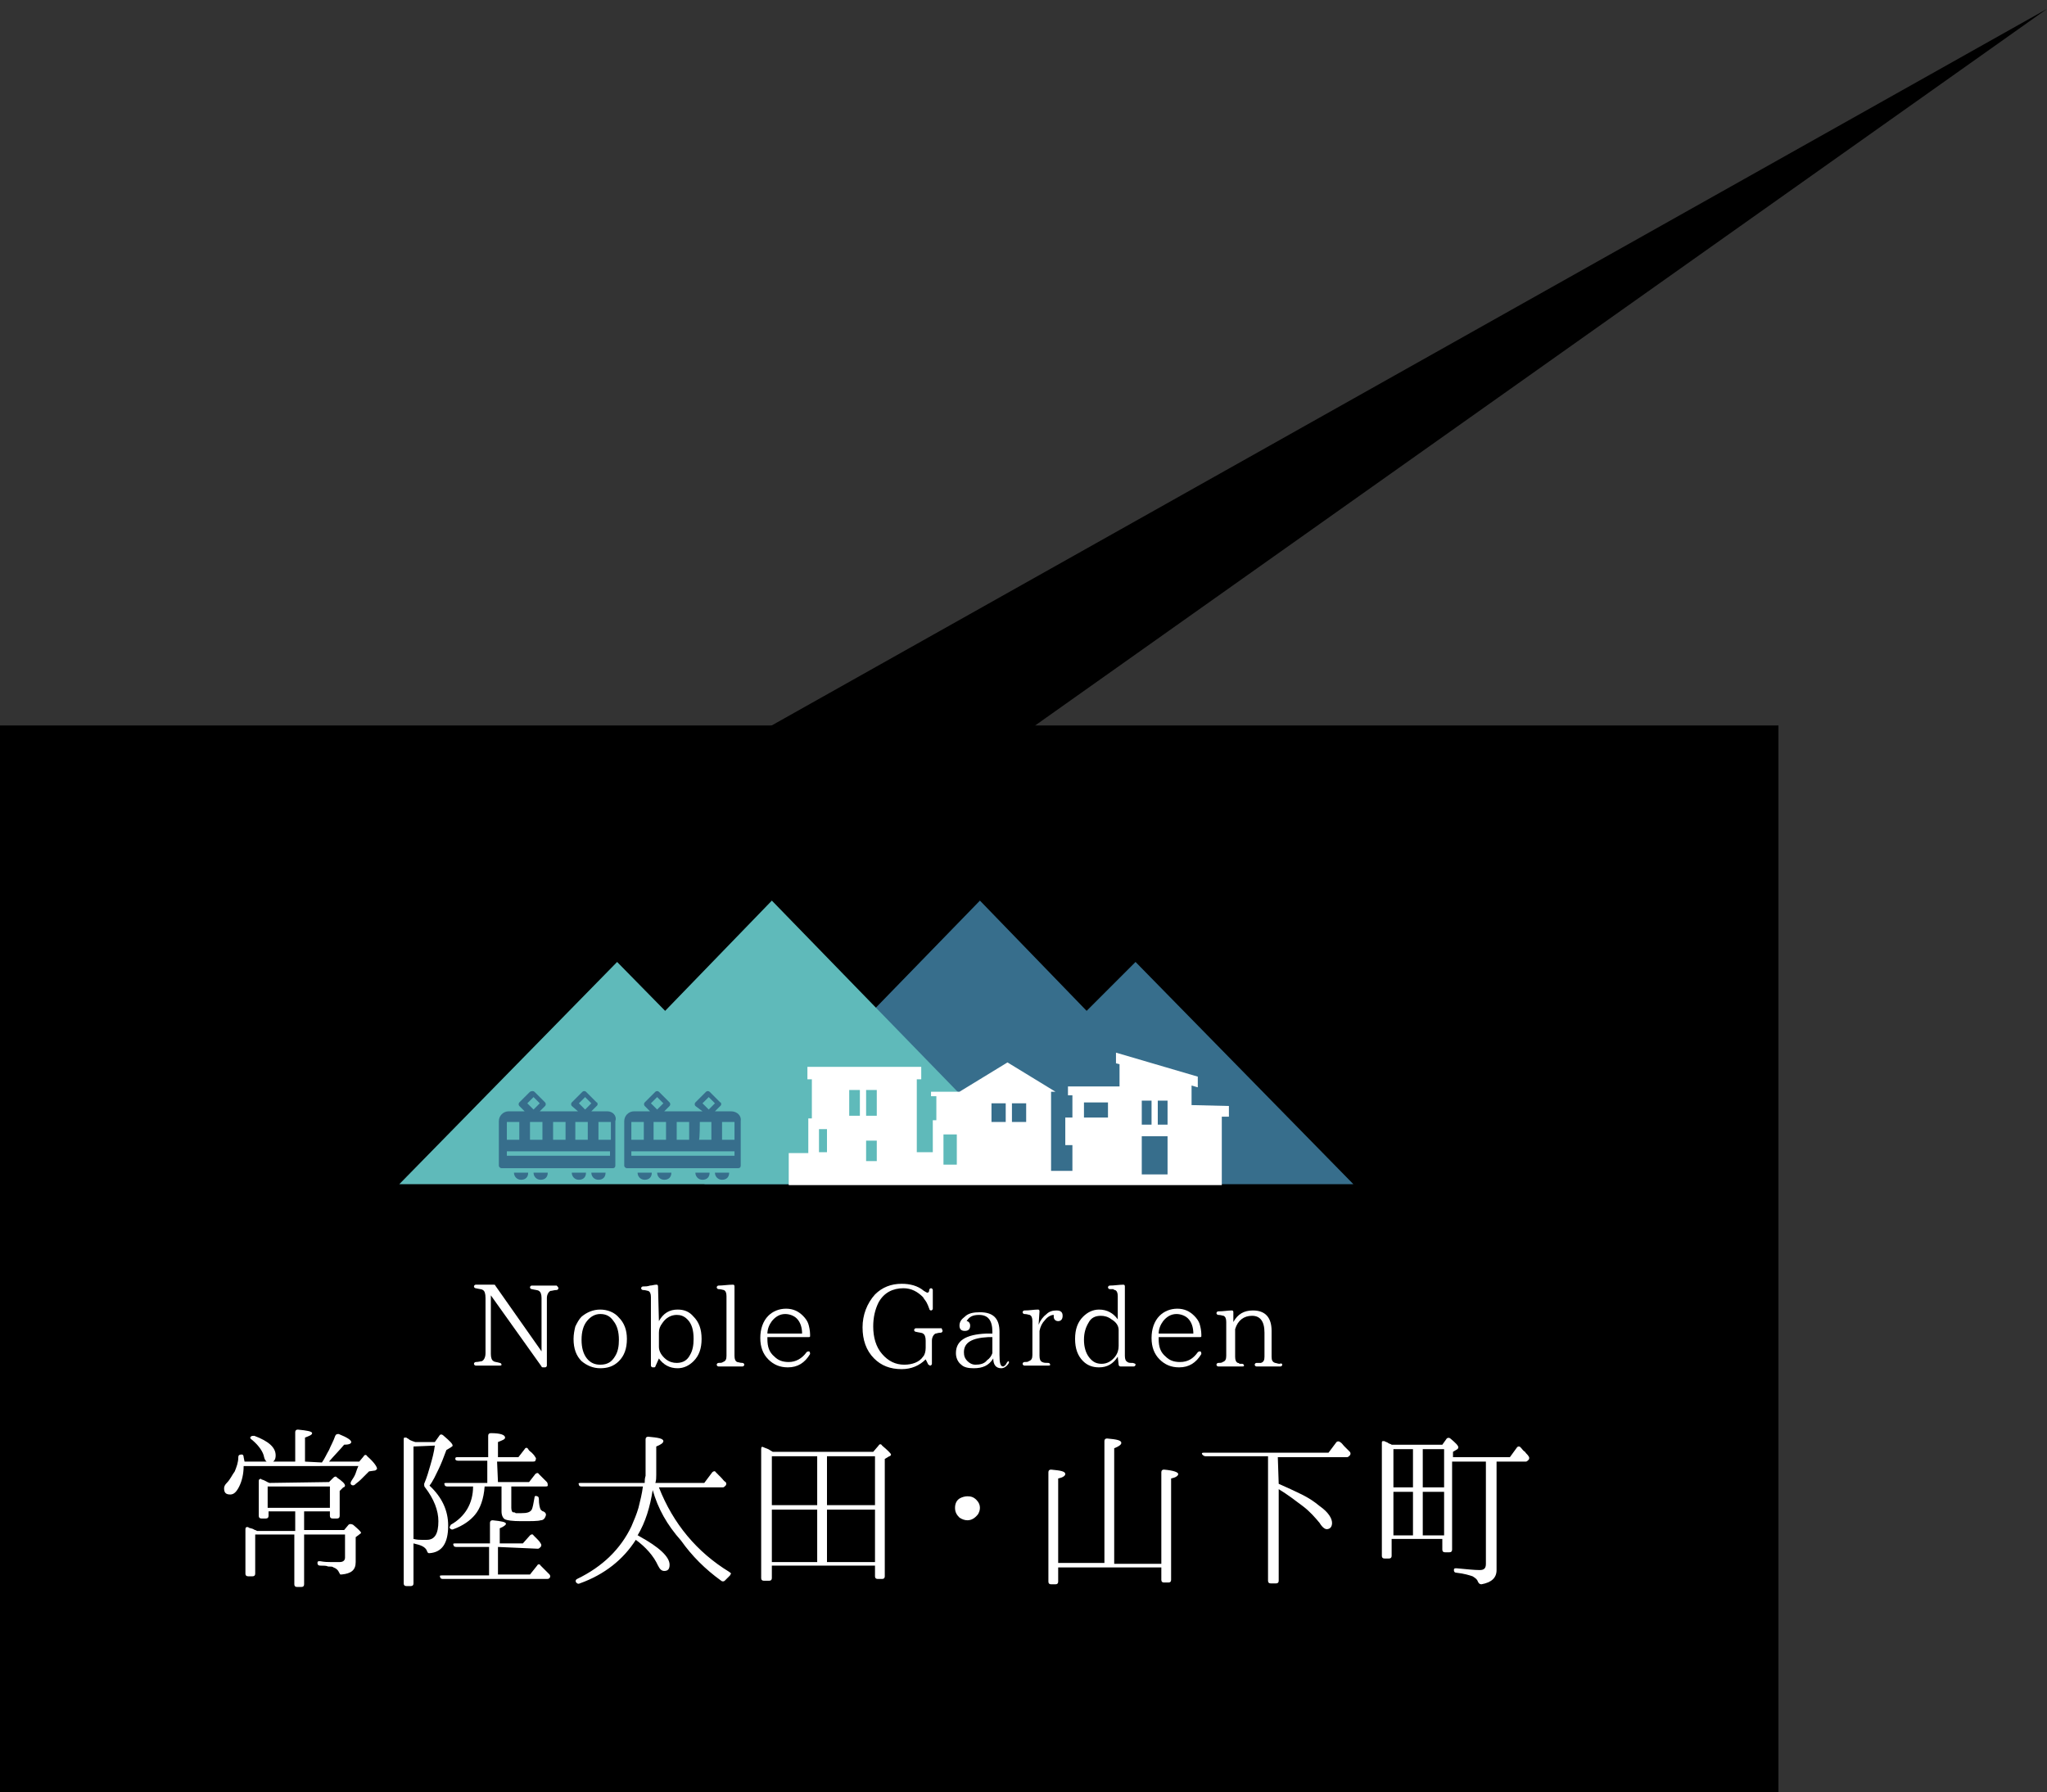 <?xml version="1.0" encoding="utf-8"?>
<!-- Generator: Adobe Illustrator 27.7.0, SVG Export Plug-In . SVG Version: 6.00 Build 0)  -->
<svg version="1.1" id="_レイヤー_1" xmlns="http://www.w3.org/2000/svg" xmlns:xlink="http://www.w3.org/1999/xlink" x="0px"
	 y="0px" viewBox="0 0 230.2 201.6" style="enable-background:new 0 0 230.2 201.6;" xml:space="preserve">
<rect x="0" y="0" width="230.2" height="201.6" fill="#333333" stroke="none"/>
<style type="text/css">
	.st0{fill:#FFFFFF;}
	.st1{fill:#376E8C;}
	.st2{fill:#5FBABA;}
</style>
<rect y="81.6" width="200" height="120"/>
<path class="st0" d="M36.2,164.5c0.3-0.4,0.5-0.9,0.8-1.4c0.2-0.5,0.5-1,0.7-1.6c0.1-0.2,0.2-0.2,0.4-0.2c1,0.4,1.4,0.7,1.4,0.9
	c0,0.2-0.3,0.3-0.8,0.3c-0.5,0.6-1.1,1.2-1.7,1.9h3.4l0.5-0.6c0.1-0.2,0.3-0.2,0.4,0c0.8,0.7,1.1,1.2,1.1,1.4c0,0.1-0.1,0.1-0.2,0.2
	l-0.7,0.1c-0.3,0.3-0.6,0.6-0.9,0.9s-0.5,0.4-0.7,0.6c-0.1,0.1-0.3,0.1-0.4,0c-0.1-0.1-0.1-0.2,0-0.4c0.2-0.3,0.4-0.6,0.5-0.9
	s0.2-0.6,0.3-0.8H27.4c0,0.9-0.2,1.7-0.5,2.3c-0.3,0.6-0.6,0.9-1,0.9c-0.5,0-0.7-0.2-0.7-0.7c0-0.2,0.1-0.4,0.3-0.6
	c0.4-0.4,0.6-0.9,0.9-1.3c0.2-0.5,0.4-1,0.4-1.6c0-0.2,0.1-0.3,0.4-0.3c0.1,0,0.2,0.1,0.2,0.3l0.1,0.5h5.7v-3.3
	c0-0.2,0.1-0.3,0.3-0.3c1,0.1,1.6,0.2,1.6,0.4c0,0.2-0.3,0.3-0.8,0.5v2.7L36.2,164.5L36.2,164.5z M37,166.7l0.5-0.5
	c0.1-0.1,0.3-0.2,0.4,0c0.6,0.4,0.9,0.7,0.9,0.9c0,0.1-0.1,0.2-0.2,0.2l-0.4,0.4v2.8c0,0.2-0.1,0.3-0.3,0.3h-0.5
	c-0.2,0-0.3-0.1-0.3-0.3V170h-2.9v2.1h4.5l0.5-0.6c0.1-0.1,0.3-0.1,0.5,0c0.6,0.5,0.9,0.8,0.9,0.9c0,0.1-0.1,0.1-0.2,0.2l-0.4,0.3
	v2.8c0,0.9-0.5,1.3-1.6,1.4c-0.1,0-0.2,0-0.2-0.1s-0.1-0.1-0.1-0.2c-0.1-0.2-0.3-0.4-0.6-0.5c-0.1-0.1-0.3-0.1-0.6-0.1
	c-0.2-0.1-0.5-0.1-0.9-0.1c-0.2,0-0.3-0.1-0.3-0.3c0-0.2,0.1-0.2,0.3-0.2c0.5,0.1,0.9,0.1,1.2,0.1s0.7,0,1,0c0.4,0,0.6-0.2,0.6-0.5
	v-2.6h-4.6v5.6c0,0.2-0.1,0.3-0.3,0.3h-0.5c-0.2,0-0.3-0.1-0.3-0.3v-5.6h-4.4v4.4c0,0.2-0.1,0.3-0.3,0.3h-0.5
	c-0.2,0-0.3-0.1-0.3-0.3v-5c0-0.2,0.1-0.3,0.4-0.2l-0.1,0c0.2,0.1,0.4,0.1,0.6,0.2c0.1,0.1,0.3,0.1,0.4,0.2h4.3V170h-3v0.5
	c0,0.2-0.1,0.3-0.3,0.3h-0.5c-0.2,0-0.3-0.1-0.3-0.3v-3.9c0-0.1,0-0.2,0.1-0.2c0.1-0.1,0.1-0.1,0.2,0c0.4,0.1,0.6,0.3,0.9,0.4
	L37,166.7L37,166.7z M28.2,161.6c0.1-0.1,0.2-0.1,0.4-0.1c1.6,0.6,2.4,1.3,2.4,2.2c0,0.5-0.2,0.8-0.7,0.8c-0.3,0-0.5-0.2-0.6-0.6
	c-0.1-0.6-0.6-1.3-1.3-1.9C28.1,161.8,28.1,161.7,28.2,161.6L28.2,161.6z M30.1,167.2v2.4h7v-2.4H30.1z"/>
<path class="st0" d="M46.7,162.2h2.2l0.5-0.7c0.1-0.2,0.3-0.2,0.5,0c0.7,0.6,1,0.9,1,1.1c0,0.1-0.1,0.1-0.2,0.2l-0.5,0.3
	c-0.3,0.8-0.6,1.6-0.9,2.2s-0.6,1.3-1,1.8c1.4,1.3,2.1,2.8,2.1,4.5c0,2-0.7,3-2.1,3.1c-0.1,0-0.2,0-0.2-0.1c0,0-0.1-0.1-0.1-0.2
	c-0.2-0.4-0.6-0.6-1.5-0.8v4.5c0,0.2-0.1,0.3-0.3,0.3h-0.5c-0.2,0-0.3-0.1-0.3-0.3v-16.2c0-0.1,0-0.2,0.1-0.2c0.1,0,0.2,0,0.2,0
	c0.1,0.1,0.2,0.1,0.3,0.2s0.2,0.1,0.4,0.2L46.7,162.2L46.7,162.2z M46.5,162.7v10.4c0.4,0.1,0.7,0.1,0.9,0.1c0.2,0,0.5,0,0.6,0
	c0.9,0,1.3-0.7,1.3-2.1c0-1.2-0.5-2.5-1.5-3.8c-0.1-0.1-0.1-0.2-0.1-0.4c0.3-0.7,0.5-1.4,0.7-2.1c0.2-0.7,0.4-1.4,0.5-2.2
	L46.5,162.7L46.5,162.7z M56,174v3.1h3.6l0.8-1c0.1-0.2,0.3-0.2,0.4,0c0.4,0.4,0.7,0.7,1,1c0.1,0.1,0.1,0.3,0,0.4
	c-0.1,0.1-0.2,0.1-0.3,0.1H49.8c-0.2,0-0.3-0.1-0.3-0.2c-0.1-0.2,0-0.2,0.3-0.2h5.2V174h-3.7c-0.2,0-0.3-0.1-0.3-0.2
	c-0.1-0.2,0-0.2,0.3-0.2h3.8v-2.3c0-0.2,0.1-0.3,0.3-0.3c1,0.1,1.5,0.2,1.5,0.4c0,0.1-0.2,0.3-0.7,0.5v1.7h2.6l0.8-0.9
	c0.1-0.1,0.3-0.2,0.4,0c0.1,0.1,0.2,0.2,0.4,0.4c0.1,0.1,0.3,0.3,0.4,0.5c0.1,0.1,0.1,0.3,0,0.4c-0.1,0.1-0.2,0.2-0.3,0.2L56,174
	L56,174z M56,166.7h3.5l0.7-0.9c0.1-0.1,0.3-0.2,0.4,0l0.3,0.3c0.1,0.1,0.2,0.2,0.3,0.3c0.1,0.1,0.2,0.2,0.3,0.3
	c0.1,0.1,0.1,0.3,0.1,0.4c0,0.1-0.2,0.1-0.3,0.1h-3.8v2.4c0,0.3,0.1,0.5,0.2,0.5c0.1,0,0.2,0,0.3,0.1c0.2,0,0.3,0,0.6,0
	c0.7,0,1-0.1,1.2-0.4c0.1-0.2,0.2-0.7,0.3-1.3c0-0.2,0.1-0.3,0.3-0.2c0.1,0,0.2,0.1,0.2,0.3c0,0.6,0.1,1,0.2,1.2
	c0.1,0.1,0.2,0.2,0.3,0.2c0.2,0.1,0.3,0.2,0.3,0.4c-0.1,0.4-0.3,0.6-0.6,0.6c-0.3,0.1-1,0.1-2.2,0.1c-1,0-1.6-0.1-1.8-0.2
	c-0.2-0.1-0.4-0.4-0.4-0.9v-2.8h-1.9c-0.1,1.4-0.5,2.5-1.1,3.2c-0.5,0.6-1.3,1.2-2.4,1.6c-0.2,0.1-0.3,0-0.4-0.1
	c-0.1-0.1,0-0.2,0.1-0.4c1.6-0.9,2.5-2.4,2.5-4.3h-2.9c-0.2,0-0.3-0.1-0.3-0.2c-0.1-0.2,0-0.2,0.3-0.2h4.5v-2.5h-3.3
	c-0.2,0-0.3-0.1-0.3-0.2c0-0.2,0.1-0.2,0.3-0.2h3.4v-2.4c0-0.2,0.1-0.3,0.3-0.3c1.1,0,1.6,0.2,1.6,0.5c0,0.2-0.3,0.3-0.8,0.5v1.7
	h2.3l0.7-0.9c0.1-0.2,0.3-0.2,0.4,0s0.3,0.3,0.4,0.4c0.1,0.1,0.3,0.3,0.4,0.5c0.1,0.1,0.1,0.2,0,0.4c0,0.1-0.2,0.1-0.3,0.1h-4
	L56,166.7L56,166.7z"/>
<path class="st0" d="M73.4,167.6c-0.3,1.9-0.8,3.6-1.7,5.1c0.1,0,0.2,0.1,0.2,0.1c2.2,1.2,3.4,2.3,3.4,3.2c0,0.5-0.2,0.7-0.6,0.7
	c-0.3,0-0.5-0.2-0.7-0.6c-0.5-1.1-1.4-2.1-2.5-2.9c-1.4,2.2-3.5,3.9-6.3,4.9c-0.2,0.1-0.3,0-0.4-0.1c-0.1-0.1-0.1-0.3,0.1-0.4
	c2.9-1.4,4.9-3.4,6.1-5.9c0.3-0.7,0.6-1.4,0.8-2.1c0.2-0.8,0.4-1.6,0.5-2.4h-6.9c-0.2,0-0.3-0.1-0.3-0.2c-0.1-0.2,0-0.2,0.3-0.2h7.1
	c0-0.2,0-0.5,0.1-0.8c0-0.3,0-0.6,0-1v-3.1c0-0.2,0.1-0.3,0.3-0.3c1.1,0.1,1.7,0.2,1.7,0.5c0,0.2-0.3,0.4-0.8,0.6v2.3
	c0,0.3,0,0.6,0,0.9c0,0.3,0,0.6-0.1,0.9h5.5l0.9-1.2c0.1-0.1,0.3-0.2,0.4,0c0.2,0.2,0.4,0.4,0.6,0.6s0.3,0.4,0.5,0.5
	c0.1,0.1,0.1,0.3,0,0.4c-0.1,0.1-0.2,0.2-0.3,0.2h-7.2c1.6,4.1,4.3,7.3,7.9,9.5c0.1,0.1,0.2,0.1,0.2,0.2s-0.1,0.1-0.1,0.2
	c-0.1,0.1-0.2,0.2-0.3,0.3s-0.2,0.2-0.3,0.3c-0.1,0.1-0.3,0.1-0.4,0c-1.8-1.3-3.3-2.8-4.5-4.5C75,171.5,74,169.7,73.4,167.6
	L73.4,167.6z"/>
<path class="st0" d="M98.2,163.3l0.6-0.7c0.1-0.2,0.3-0.2,0.4,0c0.6,0.5,1,0.9,1,1c0,0.1-0.1,0.2-0.2,0.2l-0.5,0.3v13.2
	c0,0.2-0.1,0.3-0.3,0.3h-0.5c-0.2,0-0.3-0.1-0.3-0.3v-1.2H86.8v1.4c0,0.2-0.1,0.3-0.3,0.3h-0.6c-0.2,0-0.3-0.1-0.3-0.3v-14.5
	c0-0.3,0.1-0.3,0.3-0.2c0.2,0.1,0.3,0.1,0.5,0.2s0.3,0.2,0.5,0.3H98.2L98.2,163.3z M86.8,163.8v5.5h5.1v-5.5H86.8z M91.9,169.8h-5.1
	v5.9h5.1V169.8z M98.4,169.3v-5.5H93v5.5H98.4z M98.4,175.7v-5.9H93v5.9H98.4z"/>
<path class="st0" d="M108.8,168.3c0.4,0,0.7,0.1,1,0.4c0.3,0.3,0.4,0.6,0.4,0.9c0,0.3-0.1,0.5-0.2,0.7c-0.3,0.4-0.7,0.7-1.2,0.7
	c-0.3,0-0.6-0.1-0.9-0.3c-0.3-0.3-0.5-0.6-0.5-1.1c0-0.5,0.2-0.9,0.6-1.1C108.2,168.4,108.5,168.3,108.8,168.3L108.8,168.3z"/>
<path class="st0" d="M119,175.8h5.2v-13.7c0-0.2,0.1-0.3,0.3-0.3c1.1,0.1,1.6,0.2,1.6,0.5c0,0.2-0.3,0.4-0.8,0.6v13h5.3v-10.3
	c0-0.2,0.1-0.3,0.3-0.3c1.1,0.1,1.6,0.3,1.6,0.5c0,0.2-0.3,0.4-0.8,0.5v11.4c0,0.2-0.1,0.3-0.3,0.3h-0.5c-0.2,0-0.3-0.1-0.3-0.3
	v-1.4H119v1.6c0,0.2-0.1,0.3-0.3,0.3h-0.5c-0.2,0-0.3-0.1-0.3-0.3v-12.3c0-0.2,0.1-0.3,0.3-0.3c1.1,0.1,1.6,0.2,1.6,0.5
	c0,0.2-0.3,0.4-0.8,0.5L119,175.8L119,175.8z"/>
<path class="st0" d="M143.8,166.9c0.9,0.4,1.8,0.8,2.6,1.2c0.8,0.4,1.4,0.8,2,1.3c1,0.7,1.4,1.4,1.4,1.9c0,0.4-0.2,0.7-0.6,0.7
	c-0.2,0-0.5-0.2-0.8-0.7c-0.5-0.6-1.1-1.3-1.9-1.9c-0.8-0.6-1.7-1.3-2.7-1.9v10.3c0,0.2-0.1,0.3-0.3,0.3h-0.6
	c-0.2,0-0.3-0.1-0.3-0.3v-14h-7c-0.2,0-0.3-0.1-0.4-0.2c-0.1-0.2,0-0.2,0.3-0.2h13.9l0.9-1.2c0.1-0.1,0.3-0.1,0.4,0
	c0.2,0.1,0.3,0.3,0.5,0.5c0.2,0.2,0.4,0.4,0.6,0.6c0.1,0.1,0.1,0.3,0,0.4c-0.1,0.1-0.2,0.2-0.3,0.2h-7.8L143.8,166.9L143.8,166.9z"
	/>
<path class="st0" d="M162.2,162.5l0.5-0.7c0.1-0.1,0.3-0.1,0.4,0c0.6,0.5,0.9,0.8,0.9,1c0,0.1-0.1,0.2-0.1,0.2l-0.5,0.3v0.6h6.4
	l0.8-1.1c0.1-0.1,0.1-0.1,0.2-0.1c0.1,0,0.1,0,0.2,0.1c0.2,0.2,0.3,0.4,0.5,0.5c0.1,0.2,0.3,0.3,0.4,0.5c0.1,0.1,0.1,0.3,0,0.4
	c-0.1,0.1-0.2,0.2-0.3,0.2h-3.3v12.2c0,0.9-0.6,1.4-1.7,1.6c-0.2,0-0.3-0.1-0.4-0.3c-0.1-0.3-0.3-0.4-0.6-0.6
	c-0.3-0.1-0.9-0.3-1.8-0.4c-0.2,0-0.3-0.1-0.3-0.3c0-0.2,0.1-0.2,0.3-0.2c1.1,0.1,2,0.2,2.6,0.2c0.5,0,0.7-0.2,0.7-0.7v-11.5h-3.8
	v9.9c0,0.2-0.1,0.3-0.3,0.3h-0.5c-0.2,0-0.3-0.1-0.3-0.3v-1.2h-5.7v1.9c0,0.2-0.1,0.3-0.3,0.3h-0.5c-0.2,0-0.3-0.1-0.3-0.3v-12.7
	c0-0.1,0-0.2,0.1-0.2s0.1,0,0.2,0c0.1,0.1,0.3,0.1,0.4,0.2s0.3,0.1,0.4,0.2L162.2,162.5L162.2,162.5z M156.7,163v4.3h2.2V163H156.7z
	 M158.9,167.8h-2.2v4.9h2.2V167.8z M162.4,167.3V163H160v4.3H162.4z M162.4,172.7v-4.9H160v4.9H162.4z"/>
<path class="st0" d="M62.8,144.9c0,0.1-0.1,0.2-0.2,0.2c-0.3,0-0.5,0.1-0.7,0.1c-0.2,0.1-0.4,0.4-0.4,0.8v7.6c0,0.1-0.1,0.2-0.2,0.2
	h-0.2c-0.1,0-0.2,0-0.2-0.1l-5.7-8h0v6.6c0,0.4,0.1,0.7,0.3,0.8c0.1,0.1,0.4,0.1,0.7,0.2c0.1,0,0.2,0.1,0.2,0.2
	c0,0.1-0.1,0.1-0.2,0.1h-2.7c-0.1,0-0.2-0.1-0.2-0.2c0-0.1,0.1-0.2,0.2-0.2c0.3,0,0.6-0.1,0.7-0.1c0.2-0.1,0.4-0.4,0.4-0.9v-6.2
	c0-0.5-0.1-0.8-0.3-0.9c-0.1-0.1-0.4-0.1-0.8-0.2c-0.1,0-0.2-0.1-0.2-0.2c0-0.1,0.1-0.2,0.2-0.2h2c0.1,0,0.2,0,0.2,0.1l5.2,7.4h0
	V146c0-0.4-0.1-0.7-0.3-0.8c-0.1-0.1-0.4-0.1-0.8-0.2c-0.1,0-0.2-0.1-0.2-0.2c0-0.1,0.1-0.2,0.2-0.2h2.8
	C62.7,144.7,62.8,144.8,62.8,144.9L62.8,144.9z"/>
<path class="st0" d="M67.5,147.3c0.8,0,1.6,0.3,2.1,0.9c0.6,0.6,0.9,1.4,0.9,2.4c0,1.1-0.3,1.9-0.9,2.5c-0.6,0.6-1.3,0.8-2.1,0.8
	s-1.5-0.3-2.1-0.8c-0.6-0.6-0.9-1.4-0.9-2.5c0-0.5,0.1-1,0.2-1.4c0.2-0.4,0.4-0.8,0.7-1.1C66,147.6,66.7,147.3,67.5,147.3
	L67.5,147.3z M67.5,147.8c-0.6,0-1.1,0.3-1.5,0.8c-0.4,0.5-0.6,1.2-0.6,2.1c0,0.9,0.2,1.6,0.6,2.1c0.4,0.5,0.9,0.7,1.5,0.7
	c0.8,0,1.3-0.3,1.7-1c0.3-0.5,0.4-1.1,0.4-1.8c0-0.9-0.2-1.6-0.6-2.1C68.6,148,68.1,147.8,67.5,147.8L67.5,147.8z"/>
<path class="st0" d="M74.1,148.6c0.5-0.9,1.2-1.3,2.1-1.3c0.7,0,1.3,0.2,1.8,0.8c0.6,0.6,0.9,1.4,0.9,2.5s-0.3,1.9-0.9,2.5
	c-0.5,0.5-1.1,0.8-1.8,0.8c-0.9,0-1.6-0.4-2.1-1.1l-0.4,0.9c0,0.1-0.1,0.1-0.2,0.1h-0.1c-0.1,0-0.2-0.1-0.2-0.2v-7.7
	c0-0.4-0.1-0.6-0.3-0.7c-0.1,0-0.3-0.1-0.6-0.1c-0.1,0-0.2-0.1-0.2-0.2c0-0.1,0.1-0.2,0.2-0.2c0.3,0,0.5,0,0.8-0.1
	c0.2,0,0.5-0.1,0.7-0.1c0.1,0,0.2,0,0.2,0.2L74.1,148.6L74.1,148.6z M74.1,151.5c0,0.5,0.3,1,0.8,1.4c0.4,0.3,0.8,0.4,1.2,0.4
	c0.7,0,1.2-0.3,1.5-0.9c0.3-0.5,0.4-1.1,0.4-1.8c0-1-0.2-1.7-0.7-2.2c-0.4-0.4-0.8-0.5-1.2-0.5c-0.6,0-1.2,0.3-1.6,0.9
	c-0.3,0.4-0.4,0.7-0.4,1.1V151.5L74.1,151.5z"/>
<path class="st0" d="M83.7,153.5c0,0.1-0.1,0.2-0.2,0.2h-2.7c-0.1,0-0.2-0.1-0.2-0.2c0-0.1,0.1-0.2,0.2-0.2c0.2,0,0.4,0,0.5-0.1
	c0.3-0.1,0.4-0.3,0.4-0.7v-6.7c0-0.4-0.1-0.6-0.3-0.7c-0.1,0-0.3-0.1-0.6-0.1c-0.1,0-0.2-0.1-0.2-0.2c0-0.1,0.1-0.2,0.2-0.2
	c0.5,0,1.1-0.1,1.6-0.1c0.1,0,0.2,0,0.2,0.2v7.8c0,0.4,0.1,0.6,0.3,0.7c0.1,0,0.3,0.1,0.6,0.1C83.6,153.3,83.7,153.4,83.7,153.5
	L83.7,153.5z"/>
<path class="st0" d="M91.1,150.3c0,0.1-0.1,0.1-0.2,0.1h-4.6v0.2c0,0.9,0.2,1.5,0.8,2c0.4,0.4,0.9,0.6,1.6,0.6c0.8,0,1.5-0.4,2-1.1
	c0.1-0.1,0.2-0.1,0.3-0.1l0,0c0.1,0.1,0.1,0.2,0.1,0.3c-0.6,1-1.4,1.5-2.5,1.5c-0.9,0-1.6-0.3-2.2-0.9c-0.6-0.6-0.9-1.4-0.9-2.4
	s0.3-1.9,0.9-2.5c0.5-0.5,1.2-0.8,2-0.8s1.4,0.3,1.9,0.8c0.3,0.3,0.5,0.6,0.6,0.9s0.2,0.8,0.2,1.2L91.1,150.3L91.1,150.3z M90.2,150
	c0-0.7-0.2-1.3-0.6-1.7c-0.3-0.3-0.8-0.5-1.3-0.5c-0.6,0-1.1,0.3-1.5,0.8c-0.3,0.4-0.5,0.9-0.5,1.4L90.2,150L90.2,150z"/>
<path class="st0" d="M106,149.7c0,0.1-0.1,0.2-0.2,0.2c-0.3,0-0.5,0.1-0.6,0.1c-0.2,0.1-0.4,0.4-0.4,0.8v2.6c0,0.1-0.1,0.2-0.2,0.2
	c-0.1,0-0.1-0.1-0.2-0.1l-0.3-0.6c-0.7,0.7-1.6,1.1-2.7,1.1c-1.3,0-2.3-0.4-3.1-1.2c-0.9-0.9-1.3-2.1-1.3-3.5s0.5-2.7,1.4-3.7
	c0.8-0.8,1.8-1.2,3-1.2c0.9,0,1.8,0.2,2.5,0.8c0.2,0.1,0.3,0.2,0.4,0.2c0.1,0,0.2-0.1,0.2-0.3c0-0.1,0.1-0.2,0.2-0.2
	c0.1,0,0.2,0.1,0.2,0.2v2.1c0,0.1-0.1,0.2-0.2,0.2c-0.1,0-0.2-0.1-0.2-0.2c-0.1-0.3-0.2-0.5-0.3-0.7c-0.1-0.2-0.3-0.4-0.4-0.6
	c-0.6-0.6-1.3-1-2.2-1c-1.2,0-2.2,0.5-2.8,1.6c-0.4,0.8-0.6,1.7-0.6,2.7c0,1.2,0.3,2.3,1,3.1c0.7,0.8,1.5,1.2,2.5,1.2
	c0.9,0,1.7-0.3,2.1-0.9c0.2-0.2,0.3-0.6,0.3-1v-0.8c0-0.4-0.1-0.7-0.3-0.8c-0.1-0.1-0.4-0.1-0.8-0.2c-0.1,0-0.2-0.1-0.2-0.2
	c0-0.1,0.1-0.2,0.2-0.2h2.9C105.9,149.5,106,149.6,106,149.7L106,149.7z"/>
<path class="st0" d="M113.4,153.1c0.1,0.1,0.1,0.1,0,0.3c-0.2,0.3-0.5,0.5-0.8,0.5c-0.6,0-0.9-0.4-0.9-1.1c-0.5,0.8-1.2,1.1-2.2,1.1
	c-0.6,0-1.1-0.1-1.4-0.4c-0.4-0.3-0.6-0.8-0.6-1.3c0-1.4,1.1-2.1,3.4-2.2l0.7,0v-0.2c0-1.3-0.5-1.9-1.5-1.9c-0.7,0-1.1,0.2-1.4,0.7
	c0.2,0,0.4,0.2,0.4,0.5c0,0.4-0.2,0.6-0.6,0.6c-0.4,0-0.6-0.2-0.6-0.6c0-0.4,0.2-0.7,0.6-1c0.4-0.4,1-0.5,1.7-0.5
	c1.5,0,2.2,0.7,2.2,2.2v2.6c0,0.9,0.1,1.3,0.4,1.3c0.1,0,0.2-0.1,0.3-0.2C113.3,153.1,113.4,153.1,113.4,153.1L113.4,153.1z
	 M111.6,150.4l-0.5,0c-1.8,0.1-2.7,0.6-2.7,1.7c0,0.4,0.1,0.7,0.4,1c0.2,0.2,0.5,0.4,0.9,0.4c0.5,0,1-0.1,1.3-0.5
	c0.3-0.2,0.5-0.5,0.6-0.8V150.4L111.6,150.4z"/>
<path class="st0" d="M116.8,149c0.2-0.5,0.5-0.9,0.9-1.2c0.3-0.3,0.7-0.4,1.1-0.4c0.5,0,0.7,0.2,0.7,0.6c0,0.4-0.2,0.6-0.5,0.6
	s-0.5-0.2-0.5-0.5V148c0,0,0-0.1,0-0.1c-0.3,0-0.7,0.2-1,0.6c-0.3,0.3-0.5,0.7-0.6,1.2v2.8c0,0.4,0.1,0.6,0.3,0.7
	c0.2,0.1,0.4,0.1,0.7,0.1c0.1,0,0.2,0.1,0.2,0.2c0,0.1-0.1,0.1-0.2,0.1h-2.7c-0.1,0-0.2-0.1-0.2-0.2c0-0.1,0.1-0.2,0.2-0.2
	c0.2,0,0.4,0,0.5-0.1c0.3-0.1,0.4-0.3,0.4-0.7v-3.8c0-0.4-0.1-0.6-0.3-0.7c-0.1,0-0.3-0.1-0.6-0.1c-0.1,0-0.2-0.1-0.2-0.2
	c0-0.1,0.1-0.2,0.2-0.2c0.6,0,1.1-0.1,1.5-0.1c0.1,0,0.2,0,0.2,0.2L116.8,149L116.8,149z"/>
<path class="st0" d="M127.7,153.5c0,0.1-0.1,0.2-0.2,0.2H126c-0.1,0-0.2-0.1-0.2-0.2l-0.1-0.9c-0.5,0.8-1.2,1.2-2.1,1.2
	c-0.7,0-1.3-0.2-1.8-0.7c-0.6-0.6-0.9-1.4-0.9-2.5s0.3-1.9,0.9-2.5c0.5-0.5,1.1-0.8,1.8-0.8c0.9,0,1.6,0.4,2.1,1.1v-2.6
	c0-0.4-0.1-0.6-0.3-0.7c-0.1,0-0.1,0-0.2-0.1c-0.1,0-0.2,0-0.4,0c-0.1,0-0.2-0.1-0.2-0.2c0-0.1,0.1-0.2,0.2-0.2
	c0.5,0,1.1-0.1,1.5-0.1c0.1,0,0.2,0,0.2,0.2v7.8c0,0.4,0.1,0.6,0.3,0.7c0.1,0.1,0.3,0.1,0.6,0.1
	C127.7,153.4,127.7,153.4,127.7,153.5L127.7,153.5z M125.8,149.6c0-0.5-0.3-0.9-0.8-1.2c-0.4-0.3-0.8-0.4-1.2-0.4
	c-0.6,0-1.1,0.2-1.4,0.8c-0.3,0.5-0.5,1.1-0.5,1.9c0,0.8,0.2,1.5,0.6,2c0.4,0.5,0.8,0.7,1.4,0.7c0.6,0,1.1-0.3,1.5-0.8
	c0.3-0.4,0.4-0.8,0.4-1.2L125.8,149.6L125.8,149.6z"/>
<path class="st0" d="M135.1,150.3c0,0.1-0.1,0.1-0.2,0.1h-4.6v0.2c0,0.9,0.2,1.5,0.8,2c0.4,0.4,0.9,0.6,1.6,0.6c0.9,0,1.5-0.4,2-1.1
	c0.1-0.1,0.2-0.1,0.3-0.1l0,0c0.1,0.1,0.1,0.2,0.1,0.3c-0.6,1-1.4,1.5-2.5,1.5c-0.9,0-1.6-0.3-2.2-0.9s-0.9-1.4-0.9-2.4
	s0.3-1.9,0.9-2.5c0.5-0.5,1.2-0.8,2-0.8s1.4,0.3,1.9,0.8c0.3,0.3,0.5,0.6,0.6,0.9s0.2,0.8,0.2,1.2L135.1,150.3L135.1,150.3z
	 M134.2,150c0-0.7-0.2-1.3-0.6-1.7c-0.3-0.3-0.8-0.5-1.3-0.5c-0.6,0-1.1,0.3-1.5,0.8c-0.3,0.4-0.5,0.9-0.5,1.4L134.2,150L134.2,150z
	"/>
<path class="st0" d="M144.2,153.5c0,0.1-0.1,0.2-0.2,0.2h-2.7c-0.1,0-0.2-0.1-0.2-0.2c0-0.1,0.1-0.2,0.2-0.2c0.1,0,0.2,0,0.3,0
	c0.1,0,0.2,0,0.2,0c0.3-0.1,0.4-0.3,0.4-0.7v-2.7c0-1.3-0.5-1.9-1.4-1.9s-1.6,0.5-1.9,1.5v3.1c0,0.4,0.1,0.6,0.3,0.7
	c0.1,0,0.1,0,0.2,0.1c0.1,0,0.2,0,0.3,0c0.1,0,0.2,0.1,0.2,0.2c0,0.1-0.1,0.1-0.2,0.1h-2.7c-0.1,0-0.2-0.1-0.2-0.2
	c0-0.1,0.1-0.2,0.2-0.2c0.2,0,0.4,0,0.5-0.1c0.3-0.1,0.4-0.3,0.4-0.7v-3.8c0-0.4-0.1-0.6-0.3-0.7c-0.1,0-0.3-0.1-0.6-0.1
	c-0.1,0-0.2-0.1-0.2-0.2c0-0.1,0.1-0.2,0.2-0.2c0.6,0,1.1-0.1,1.5-0.1c0.1,0,0.2,0,0.2,0.2v1.1c0.5-0.9,1.2-1.3,2.2-1.3
	c1.4,0,2.1,0.8,2.1,2.3v2.9c0,0.4,0.1,0.6,0.4,0.7c0.1,0,0.3,0.1,0.5,0.1C144.1,153.3,144.2,153.4,144.2,153.5L144.2,153.5z"/>
<polygon class="st1" points="152.2,133.2 127.7,108.2 122.2,113.7 110.2,101.3 79.2,133.2 103.1,133.2 103.1,133.2 "/>
<polygon class="st2" points="86.8,101.3 74.8,113.7 69.4,108.2 44.9,133.2 55.9,133.2 93.9,133.2 117.8,133.2 "/>
<path class="st0" d="M134,124.3v-2.2l0.7,0.2v-1.2l-9.2-2.7v1.2l0.4,0.1v2.5h-5.8v1h0.5v2.5h-0.8v3.1h0.8v2.9h-2.4v-8.9h0.5
	l-5.4-3.3l-5.4,3.3h-3.2v0.5h0.6v2.7h-0.4v3.6h-1.8v-8.2h0.5v-1.4H90.8v1.4h0.5v4.4h-0.4v3.9h-2.2v3.6h48.7v-7.7h0.8v-1.2L134,124.3
	L134,124.3z M93,129.6h-0.9V127H93V129.6z M96.7,125.5h-1.2v-2.9h1.2V125.5z M98.6,130.6h-1.2v-2.3h1.2V130.6z M98.6,125.5h-1.2
	v-2.9h1.2V125.5z M107.6,131h-1.5v-3.4h1.5V131z M113.1,126.2h-1.6v-2.1h1.6V126.2z M115.4,126.2h-1.6v-2.1h1.6V126.2z M124.6,125.7
	h-2.7V124h2.7V125.7z M128.4,123.8h1.1v2.7h-1.1V123.8z M131.3,132.1h-2.9v-4.3h2.9V132.1z M131.3,126.5h-1.1v-2.7h1.1V126.5z"/>
<path class="st1" d="M71.7,131.9c0,0.4,0.3,0.8,0.8,0.8s0.8-0.3,0.8-0.8H71.7L71.7,131.9z"/>
<path class="st1" d="M73.9,131.9c0,0.4,0.3,0.8,0.8,0.8s0.8-0.3,0.8-0.8H73.9L73.9,131.9z"/>
<path class="st1" d="M78.2,131.9c0,0.4,0.3,0.8,0.8,0.8s0.8-0.3,0.8-0.8H78.2L78.2,131.9z"/>
<path class="st1" d="M80.4,131.9c0,0.4,0.3,0.8,0.8,0.8s0.8-0.3,0.8-0.8H80.4L80.4,131.9z"/>
<path class="st1" d="M82.2,125h-1.8l0.6-0.6c0.1-0.1,0.1-0.1,0.1-0.2s0-0.2-0.1-0.2l-1.2-1.2c-0.1-0.1-0.3-0.1-0.4,0l-1.2,1.2
	c-0.1,0.1-0.1,0.3,0,0.4L79,125h-4.3l0.6-0.6c0.1-0.1,0.1-0.3,0-0.4l-1.2-1.2c-0.1-0.1-0.3-0.1-0.4,0l-1.2,1.2
	c-0.1,0.1-0.1,0.3,0,0.4l0.6,0.6h-1.8c-0.6,0-1.1,0.5-1.1,1.1v5c0,0.2,0.2,0.3,0.3,0.3h12.5c0.2,0,0.3-0.1,0.3-0.3v-5
	C83.4,125.5,82.9,125,82.2,125L82.2,125z M79.7,123.4l0.7,0.7l-0.7,0.7l-0.7-0.7L79.7,123.4z M73.9,123.4l0.7,0.7l-0.7,0.7l-0.7-0.7
	L73.9,123.4z M78.7,126.2H80v2h-1.4C78.7,128.2,78.7,126.2,78.7,126.2z M76.1,126.2h1.4v2h-1.4C76.1,128.2,76.1,126.2,76.1,126.2z
	 M74.9,126.2v2h-1.4v-2C73.5,126.2,74.9,126.2,74.9,126.2z M71,126.2h1.4v2H71C71,128.2,71,126.2,71,126.2z M82.6,130H71v-0.5h11.6
	V130z M82.6,128.2h-1.4v-2h1.4V128.2z"/>
<path class="st1" d="M57.8,131.9c0,0.4,0.3,0.8,0.8,0.8s0.8-0.3,0.8-0.8H57.8L57.8,131.9z"/>
<path class="st1" d="M60,131.9c0,0.4,0.3,0.8,0.8,0.8s0.8-0.3,0.8-0.8H60L60,131.9z"/>
<path class="st1" d="M64.3,131.9c0,0.4,0.3,0.8,0.8,0.8s0.8-0.3,0.8-0.8H64.3L64.3,131.9z"/>
<path class="st1" d="M66.5,131.9c0,0.4,0.3,0.8,0.8,0.8s0.8-0.3,0.8-0.8H66.5L66.5,131.9z"/>
<path class="st1" d="M68.3,125h-1.8l0.6-0.6c0.1-0.1,0.1-0.1,0.1-0.2s0-0.2-0.1-0.2l-1.2-1.2c-0.1-0.1-0.3-0.1-0.4,0l-1.2,1.2
	c-0.1,0.1-0.1,0.3,0,0.4L65,125h-4.3l0.6-0.6c0.1-0.1,0.1-0.3,0-0.4l-1.2-1.2c-0.1-0.1-0.3-0.1-0.5,0l-1.2,1.2
	c-0.1,0.1-0.1,0.3,0,0.4l0.6,0.6h-1.8c-0.6,0-1.1,0.5-1.1,1.1v5c0,0.2,0.2,0.3,0.3,0.3h12.5c0.2,0,0.3-0.1,0.3-0.3v-5
	C69.4,125.5,68.9,125,68.3,125L68.3,125z M65.8,123.4l0.7,0.7l-0.7,0.7l-0.7-0.7L65.8,123.4z M60,123.4l0.7,0.7l-0.7,0.7l-0.7-0.7
	L60,123.4z M64.7,126.2h1.4v2h-1.4C64.7,128.2,64.7,126.2,64.7,126.2z M62.2,126.2h1.4v2h-1.4C62.2,128.2,62.2,126.2,62.2,126.2z
	 M61,126.2v2h-1.4v-2C59.6,126.2,61,126.2,61,126.2z M57,126.2h1.4v2H57C57,128.2,57,126.2,57,126.2z M68.7,130H57v-0.5h11.6V130z
	 M68.7,128.2h-1.4v-2h1.4V128.2z"/>
<polygon points="85,82.6 230.2,1 115,82.6 "/>
</svg>
